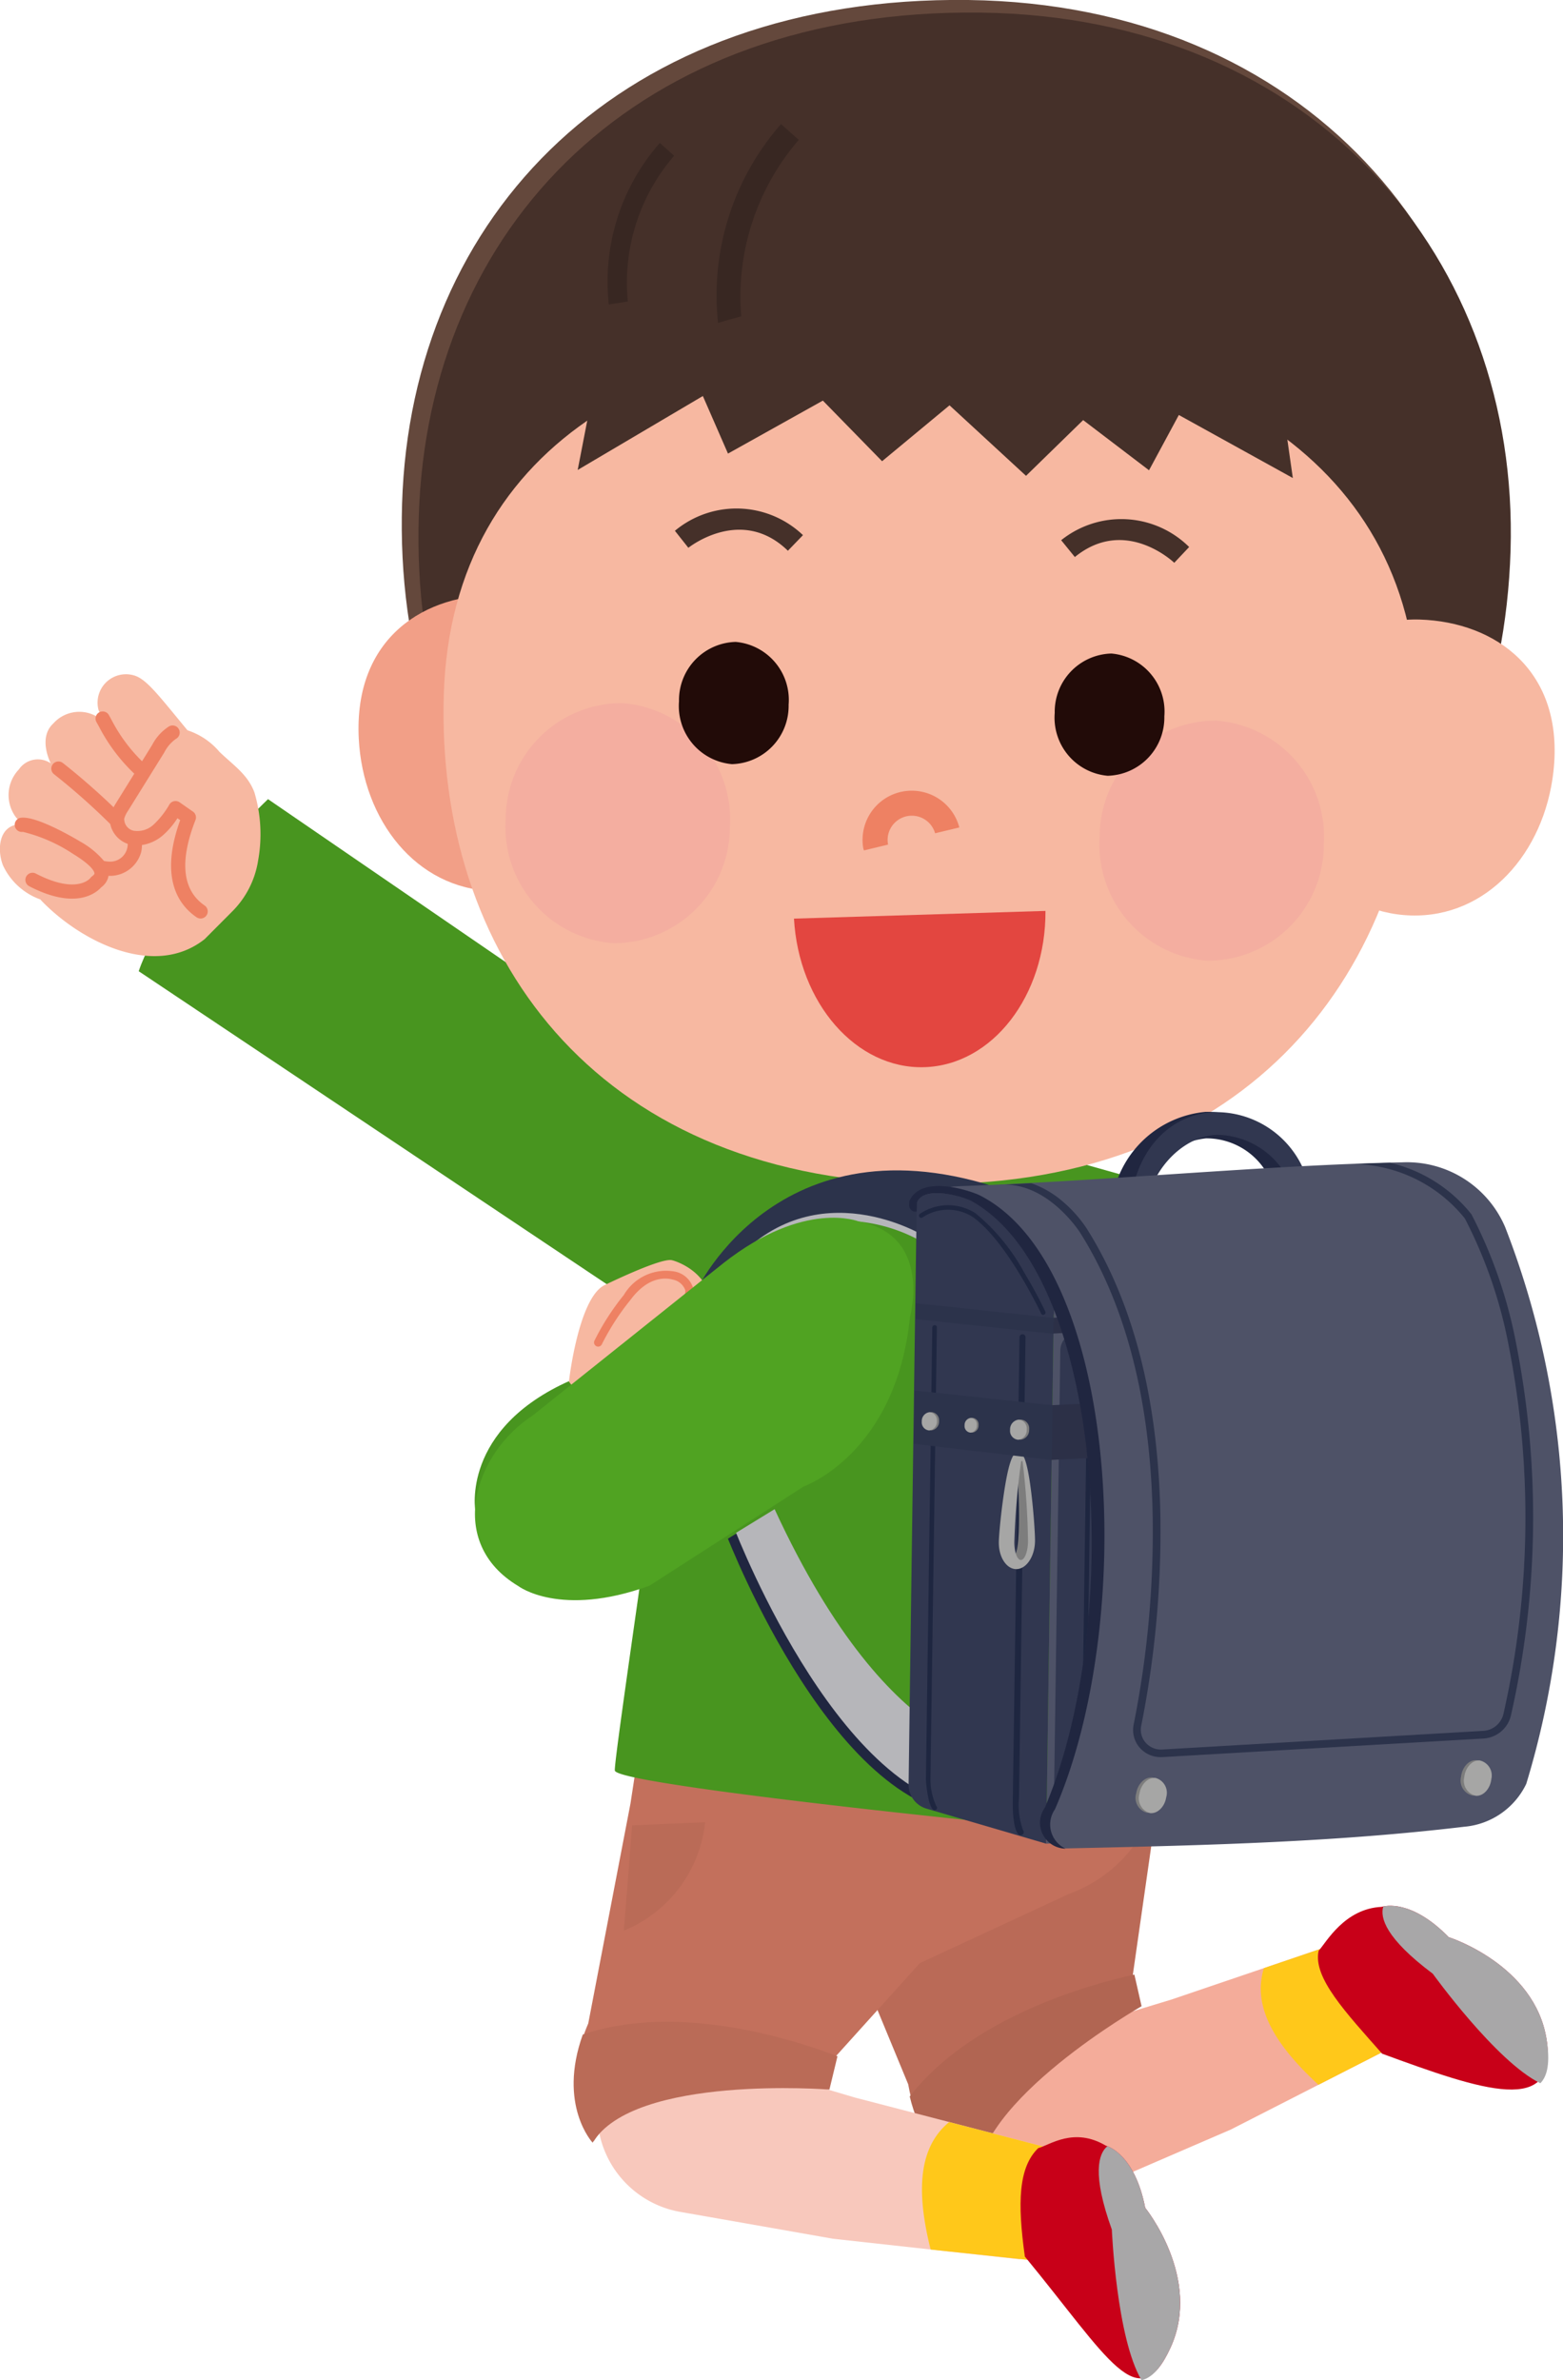 <svg id="lot_icon_02" xmlns="http://www.w3.org/2000/svg" xmlns:xlink="http://www.w3.org/1999/xlink" width="105.732" height="160.979" viewBox="0 0 105.732 160.979">
  <defs>
    <clipPath id="clip-path">
      <rect id="長方形_41" data-name="長方形 41" width="105.732" height="160.978" fill="none"/>
    </clipPath>
  </defs>
  <g id="グループ_35" data-name="グループ 35" transform="translate(0 0)" clip-path="url(#clip-path)">
    <path id="パス_209" data-name="パス 209" d="M11.228,91.673,6.5,81.582l14.058-4.814,1.383,6.566,3.8-1.155,12.436-4.228c4.091,4.371,2.887,7.243,2.887,7.243L29.747,90.973s-5.2,2.244-9.629,4.163a6.782,6.782,0,0,1-8.89-3.463" transform="translate(53.519 53.052)" fill="#f4ac9a"/>
    <path id="パス_210" data-name="パス 210" d="M10.4,87.467l5.4-2.758s1.2-2.87-2.888-7.241l-6.2,2.109c-.727,2.371.409,4.875,3.692,7.89" transform="translate(78.785 53.535)" fill="#ffc81a"/>
    <path id="パス_211" data-name="パス 211" d="M.652,79.267c.531-.6,1.755-2.853,4.258-2.973.22-.068,2.016-.528,4.539,2.048,0,0,5.838,1.853,6.626,6.942.808,5.217-4.349,3.423-11.129.94C2.5,83.449.25,81.077.652,79.267" transform="translate(88.549 52.673)" fill="#c80018"/>
    <path id="パス_212" data-name="パス 212" d="M11.274,88.221C8.292,86.773,4,80.816,4,80.816c-3.206-2.4-3.578-3.8-3.35-4.549.47-.1,2.154-.245,4.429,2.077,0,0,5.836,1.852,6.626,6.942.232,1.495.073,2.425-.428,2.936" transform="translate(92.924 52.673)" fill="#a8a7a8"/>
    <path id="パス_213" data-name="パス 213" d="M16.2,76.874l22.878-4.968-2.1,14.651S26.653,92.373,26.853,97.718c0,0-3.69-.891-4.686-6.445l-5.788-14Z" transform="translate(39.269 49.692)" fill="#ba6a57"/>
    <path id="パス_214" data-name="パス 214" d="M32.054,78.971l.487,2.141s-11.31,6.443-11.109,11.849c0,0-3.379-.818-4.574-5.741,4.194-5.418,12.3-7.615,15.2-8.249" transform="translate(44.683 54.574)" fill="#b16552"/>
    <path id="パス_215" data-name="パス 215" d="M20.757,88.37,22.35,77.339l14.389,3.708-2.454,6.245,3.81,1.125,12.713,3.3c1.016,5.9-1.568,7.639-1.568,7.639L36.612,97.966s-5.575-.983-10.331-1.815a6.787,6.787,0,0,1-5.525-7.782" transform="translate(19.737 53.446)" fill="#f8c8bc"/>
    <path id="パス_216" data-name="パス 216" d="M21.208,93.491l6.815.725s1.794-1.8.778-7.7L22.46,84.87c-1.909,1.581-2.337,4.3-1.251,8.621" transform="translate(41.745 58.651)" fill="#ffc81a"/>
    <path id="パス_217" data-name="パス 217" d="M16.508,86.217c.775-.211,2.413-1.448,4.569-.172.222.063,1.975.666,2.667,4.206,0,0,3.859,4.757,1.721,9.443-2.192,4.8-4.189.746-9.861-6.144-.514-3.661-.428-6.042.9-7.332" transform="translate(53.725 59.069)" fill="#c80018"/>
    <path id="パス_218" data-name="パス 218" d="M18.209,101.662C16.514,98.815,16.2,91.475,16.2,91.475c-1.358-3.769-.9-5.146-.3-5.641.448.174,1.933.977,2.557,4.168,0,0,3.859,4.757,1.721,9.443-.627,1.375-1.272,2.065-1.97,2.217" transform="translate(59.012 59.317)" fill="#a8a7a8"/>
    <path id="パス_219" data-name="パス 219" d="M19.783,74.066l.727-4.74H55.544A9.548,9.548,0,0,1,49.4,80.2L39.357,84.863l-7.473,8.283S20.07,92.331,17.3,96.907c0,0-2.594-2.773-.374-7.961Z" transform="translate(22.867 47.909)" fill="#c3705c"/>
    <path id="パス_220" data-name="パス 220" d="M46.865,83.189l-.546,2.256S33.105,84.41,30.3,89.037c0,0-2.373-2.542-.665-7.31,6.48-2.22,14.459.4,17.225,1.463" transform="translate(9.788 55.879)" fill="#ba6b57"/>
    <path id="パス_221" data-name="パス 221" d="M39.82,72.88a8.934,8.934,0,0,1-5.5,7.332l.563-7.123Z" transform="translate(7.88 50.365)" fill="#ba6b57"/>
    <path id="パス_222" data-name="パス 222" d="M75.907,74.838,29.185,43.6c1.62-4.879,8.746-11.638,8.746-11.638L76.179,58.185Z" transform="translate(-19.801 22.087)" fill="#48951f"/>
    <path id="パス_223" data-name="パス 223" d="M66.919,32.175a4.783,4.783,0,0,0-2.129-1.417c-1.911-2.31-2.76-3.457-3.6-3.707a1.922,1.922,0,0,0-2.422,2.32,5.862,5.862,0,0,0,.653,1.209,5.828,5.828,0,0,0-.852-.8,2.355,2.355,0,0,0-2.858.519c-1.069.988-.169,2.694-.169,2.694a1.555,1.555,0,0,0-2.158.411,2.511,2.511,0,0,0-.176,3.267,4.4,4.4,0,0,0,.5.453,1.634,1.634,0,0,0-.6.041c-1.16.321-1.155,1.858-.793,2.743a4.436,4.436,0,0,0,2.548,2.3l-.012.012c2.577,2.721,7.628,5.406,11.1,2.663l1.857-1.864a6.225,6.225,0,0,0,1.764-3.477,9.927,9.927,0,0,0-.252-4.576c-.455-1.236-1.459-1.867-2.4-2.783" transform="translate(-52.107 18.634)" fill="#f7b8a1"/>
    <path id="パス_224" data-name="パス 224" d="M62.844,37.486a2,2,0,0,1-.056.489A2.193,2.193,0,0,1,60.8,39.568c-.071,0-.144,0-.22,0-.005.034-.008.066-.017.1a1.229,1.229,0,0,1-.475.676c-.3.338-1.672,1.578-4.845-.061a.483.483,0,1,1,.443-.857c2.751,1.42,3.643.326,3.673.287a.51.51,0,0,1,.117-.117c.071-.051.157-.125.154-.191,0-.1-.118-.507-1.448-1.322a10.76,10.76,0,0,0-3.389-1.488.483.483,0,0,1-.194-.945c1.079-.223,4.057,1.593,4.087,1.61a5.725,5.725,0,0,1,1.588,1.3,1.945,1.945,0,0,0,.472.047,1.184,1.184,0,0,0,1.136-1.169l0-.032A1.819,1.819,0,0,1,60.7,36.061l-.012-.008a44.831,44.831,0,0,0-3.776-3.345.483.483,0,1,1,.594-.761c1.06.827,2.4,1.994,3.418,2.983.052-.095.107-.184.156-.265l1.246-2.006a11.977,11.977,0,0,1-2.4-3.206l-.154-.274a.483.483,0,1,1,.842-.473l.154.277a10.991,10.991,0,0,0,2.083,2.836l.688-1.111a3.257,3.257,0,0,1,1.148-1.253.482.482,0,1,1,.458.849,2.5,2.5,0,0,0-.786.913L61.9,35.173a1.827,1.827,0,0,0-.255.526.813.813,0,0,0,.651.822,1.619,1.619,0,0,0,1.338-.419,5.827,5.827,0,0,0,1.074-1.37.485.485,0,0,1,.683-.137l.9.627a.479.479,0,0,1,.174.572c-1.094,2.8-.886,4.747.621,5.782a.483.483,0,0,1,.194.516.483.483,0,0,1-.741.279c-1.285-.881-2.494-2.733-1.108-6.57l-.186-.129a5.352,5.352,0,0,1-1,1.169,2.821,2.821,0,0,1-1.409.646" transform="translate(-53.242 19.667)" fill="#ee8163"/>
    <path id="パス_225" data-name="パス 225" d="M16.97,58.9A13.8,13.8,0,0,1,27.592,46.775c1.366-.33,2.648-.641,3.592-.868h9.7L50.107,48.5a2.317,2.317,0,0,1,1.415,1.128c4.081,7.6,4.18,20.257,2.8,32.9-.223,2.041-.988,9.455-2.352,10.211-.377.21-38.756-3.56-38.9-4.718-.093-.717,3.5-24.339,3.906-29.118" transform="translate(28.522 31.725)" fill="#48951f"/>
    <path id="パス_226" data-name="パス 226" d="M76.876,36.4C76.274,56,63.1,72.058,38.546,71.405,13.759,70.746,1.822,53.676,2.424,34.068S17.335-.294,40.731,0C63.56.295,77.478,16.789,76.876,36.4" transform="translate(24.775 0)" fill="#64483c"/>
    <path id="パス_227" data-name="パス 227" d="M75.964,36.889c-.6,19.608-13.674,35.664-38.03,35.018C13.346,71.254,1.508,54.187,2.109,34.579S16.909.213,40.118.506C62.763.79,76.566,17.281,75.964,36.889" transform="translate(26.22 0.347)" fill="#453029"/>
    <path id="パス_228" data-name="パス 228" d="M30.686,18.451l1.588-.25-.795.125.795-.123A16.211,16.211,0,0,1,36.144,6.032l-1.2-1.069a17.547,17.547,0,0,0-4.255,13.488" transform="translate(17.89 3.43)" fill="#382722"/>
    <path id="パス_229" data-name="パス 229" d="M35.649,16.64l1.285-.2-.643.1.644-.1a13.123,13.123,0,0,1,3.134-9.857L39.1,5.717A14.2,14.2,0,0,0,35.649,16.64" transform="translate(5.535 3.951)" fill="#382722"/>
    <path id="パス_230" data-name="パス 230" d="M55.824,34.1c-.169,5.526-4.491,9.876-9.651,9.713s-8.756-4.779-9.039-10.3c-.35-6.837,4.491-9.876,9.653-9.713s9.206,4.772,9.037,10.3" transform="translate(-12.865 16.446)" fill="#f29f87"/>
    <path id="パス_231" data-name="パス 231" d="M.34,34.493c-.169,5.526,3.878,10.138,9.037,10.3s9.032-4.223,9.653-9.713c.768-6.8-3.878-10.138-9.039-10.3S.509,28.967.34,34.493" transform="translate(86.053 17.122)" fill="#f7b8a1"/>
    <path id="パス_232" data-name="パス 232" d="M71.7,39.777c-.533,17.379-12.187,31.608-33.907,31.031C15.862,70.225,5.3,55.1,5.836,37.717s15.546-24.872,33.731-24.3S72.228,22.4,71.7,39.777" transform="translate(24.186 9.251)" fill="#f7b8a1"/>
    <path id="パス_233" data-name="パス 233" d="M12.021,17.361l-1.214,6.262,8.467-5,1.7,3.893,6.418-3.583,4.006,4.1,4.562-3.781,5.175,4.769L45,20.251l4.456,3.394,2.017-3.739,7.711,4.263-1.054-7.387s-26.022-11.567-46.11.578" transform="translate(28.272 8.161)" fill="#453029"/>
    <path id="パス_234" data-name="パス 234" d="M25.877,35.266c0-.012-.01-.027-.012-.041a1.637,1.637,0,0,1,3.188-.724l1.639-.394a3.327,3.327,0,0,0-6.5,1.392c.01.052.034.108.046.161Z" transform="translate(34.203 21.856)" fill="#ee8163"/>
    <path id="パス_235" data-name="パス 235" d="M20.7,36.952c.32,5.717,4.209,10.19,8.822,10.048s8.222-4.843,8.191-10.569Z" transform="translate(33.01 25.177)" fill="#e34640"/>
    <path id="パス_236" data-name="パス 236" d="M48.5,36.515a7.859,7.859,0,0,1-7.865,7.845,7.881,7.881,0,0,1-7.3-8.393A7.859,7.859,0,0,1,41.2,28.122a7.883,7.883,0,0,1,7.3,8.393" transform="translate(0.873 19.431)" fill="#f4aea0"/>
    <path id="パス_237" data-name="パス 237" d="M24.734,37.216a7.859,7.859,0,0,1-7.865,7.845,7.883,7.883,0,0,1-7.3-8.393,7.86,7.86,0,0,1,7.865-7.845,7.88,7.88,0,0,1,7.3,8.393" transform="translate(64.818 19.916)" fill="#f4aea0"/>
    <path id="パス_238" data-name="パス 238" d="M38.393,29.921a3.941,3.941,0,0,1-3.835,4.02,3.943,3.943,0,0,1-3.58-4.25,3.94,3.94,0,0,1,3.835-4.018,3.939,3.939,0,0,1,3.58,4.248" transform="translate(14.955 17.741)" fill="#220b08"/>
    <path id="パス_239" data-name="パス 239" d="M23.363,30.386a3.941,3.941,0,0,1-3.835,4.02,3.943,3.943,0,0,1-3.58-4.25,3.94,3.94,0,0,1,3.835-4.018,3.939,3.939,0,0,1,3.58,4.248" transform="translate(55.401 18.062)" fill="#220b08"/>
    <path id="パス_240" data-name="パス 240" d="M31.313,23l-.91-1.15a6.512,6.512,0,0,1,8.663.294L38.047,23.2c-3.1-3.017-6.587-.313-6.734-.2" transform="translate(15.252 14.049)" fill="#453029"/>
    <path id="パス_241" data-name="パス 241" d="M22.6,23.729l1.006-1.067a6.515,6.515,0,0,0-8.657-.46l.925,1.138c3.352-2.736,6.588.26,6.725.389" transform="translate(56.836 14.334)" fill="#453029"/>
    <path id="パス_242" data-name="パス 242" d="M25.483,52.064a10.959,10.959,0,0,1,12.974-1.436l.147-.861s-7.681-4.363-13.121,2.3" transform="translate(24.034 33.423)" fill="#b6b6ba"/>
    <path id="パス_243" data-name="パス 243" d="M37.372,51.282s-7.4-4.633-13.07,1.857l-2.428,1.836s5.775-12.521,21.654-6.556Z" transform="translate(25.216 32.348)" fill="#2c334b"/>
    <path id="パス_244" data-name="パス 244" d="M21.584,50.8a4.722,4.722,0,0,0-4.764-4.534,5.166,5.166,0,0,0-4.613,5.029l-1.806.1a7.041,7.041,0,0,1,6.385-6.92,6.448,6.448,0,0,1,6.6,6.232Z" transform="translate(64.753 30.725)" fill="#202640"/>
    <path id="パス_245" data-name="パス 245" d="M21.3,50.751a5.5,5.5,0,0,0-5.4-4.737c-2.533.134-4.715,2.8-4.76,5.295l-1.091.047c.029-3.49,2.139-6.685,5.67-6.872a6.449,6.449,0,0,1,6.6,6.233Z" transform="translate(66.394 30.736)" fill="#313750"/>
    <path id="パス_246" data-name="パス 246" d="M40.329,55.744l-36.251.58L4.2,47.939l36.251-.58Z" transform="translate(58.388 32.729)" fill="#1b2135"/>
    <path id="パス_247" data-name="パス 247" d="M32.34,87.923l-29.3,1.453.512-36.184a.725.725,0,0,1,.685-.7l27.907-1.382a.665.665,0,0,1,.705.675Z" transform="translate(67.733 35.318)" fill="#4e5267"/>
    <path id="パス_248" data-name="パス 248" d="M40.84,77.119s-8.31-.286-15.926-16.525L22.3,62.19c1.157,2.846,8.963,21.226,18.769,18.438Z" transform="translate(26.941 41.875)" fill="#202640"/>
    <path id="パス_249" data-name="パス 249" d="M40.518,76.883s-7.875.915-15.926-16.525l-2.609,1.6C23.139,64.8,30.945,83.18,40.751,80.392Z" transform="translate(27.808 41.711)" fill="#b6b6ba"/>
    <path id="パス_250" data-name="パス 250" d="M20.925,48.364c.377-1.218,3.445-.473,4.1-.078a12.931,12.931,0,0,1,5.164,7.108l-.516,36.339-8.136-2.381a1.687,1.687,0,0,1-1.172-1.625c.091-6.778.538-39.3.558-39.363" transform="translate(41.099 32.961)" fill="#313750"/>
    <path id="パス_251" data-name="パス 251" d="M29.106,55.619a.137.137,0,0,0,.066-.017.156.156,0,0,0,.076-.2c-.005-.014-.585-1.25-1.451-2.679a13.488,13.488,0,0,0-3.282-3.981,3.425,3.425,0,0,0-3.751.041.155.155,0,0,0-.036.216.153.153,0,0,0,.215.027,3.114,3.114,0,0,1,3.387-.032c2.337,1.657,4.615,6.5,4.637,6.544a.149.149,0,0,0,.139.085" transform="translate(41.467 33.309)" fill="#1e2640"/>
    <path id="パス_252" data-name="パス 252" d="M22.031,87.242a.213.213,0,0,0,.139-.056.2.2,0,0,0,.019-.289,4.933,4.933,0,0,1-.271-2.141l.441-31.195a.2.2,0,0,0-.2-.2.212.212,0,0,0-.208.208L21.5,84.762c-.01.32-.042,1.957.374,2.417a.2.2,0,0,0,.152.064" transform="translate(47.015 36.877)" fill="#1e2640"/>
    <path id="パス_253" data-name="パス 253" d="M25.639,85.8a.164.164,0,0,0,.122-.061.151.151,0,0,0-.022-.215,4.36,4.36,0,0,1-.392-1.794l.435-30.586A.148.148,0,0,0,25.629,53a.16.16,0,0,0-.157.156l-.433,30.595v.012c.02.287.142,1.728.5,2.012a.157.157,0,0,0,.1.032" transform="translate(37.595 36.625)" fill="#1e2640"/>
    <path id="パス_254" data-name="パス 254" d="M29.425,86.088l-23.267,1.4A1.163,1.163,0,0,1,4.9,86.315l.443-31.246a1.265,1.265,0,0,1,1.187-1.223l23.269-1.4a1.161,1.161,0,0,1,1.253,1.172l-.443,31.246a1.262,1.262,0,0,1-1.187,1.223" transform="translate(66.385 36.244)" fill="#313750"/>
    <path id="パス_255" data-name="パス 255" d="M19,80.625a.163.163,0,0,0,.157-.157l.364-25.652a.149.149,0,0,0-.152-.151.16.16,0,0,0-.157.157l-.364,25.652a.148.148,0,0,0,.152.15" transform="translate(54.343 37.778)" fill="#1e2640"/>
    <path id="パス_256" data-name="パス 256" d="M21.817,59.8l-3.364.169.052-3.7,3.364-.169Z" transform="translate(52.657 38.769)" fill="#2c3047"/>
    <path id="パス_257" data-name="パス 257" d="M21.517,58.389s.484,6.391-.238,6.62c0,0,.8,1.241,1.211-.578L22.067,58.8s-.042-.747-.55-.409" transform="translate(47.258 40.29)" fill="#7d7d7d"/>
    <path id="パス_258" data-name="パス 258" d="M22.32,65.984c.675-.015,1.234-.859,1.25-1.884.007-.445-.085-1.892-.247-3.235-.311-2.579-.624-2.789-.891-2.782s-.587.228-.972,2.821c-.2,1.351-.331,2.8-.338,3.249-.015,1.023.523,1.845,1.2,1.831m.308-7.272a.052.052,0,0,1,.1,0,49.688,49.688,0,0,1,.367,5.4c-.008.687-.225,1.25-.48,1.255s-.455-.55-.445-1.234a52.032,52.032,0,0,1,.457-5.418" transform="translate(46.445 40.139)" fill="#a6a6a5"/>
    <path id="パス_259" data-name="パス 259" d="M20.476,55.611l9.326,1-.052,3.707-9.324-1.1Z" transform="translate(41.39 38.431)" fill="#2c334b"/>
    <path id="パス_260" data-name="パス 260" d="M21.355,57.468a.6.6,0,0,0,.555.668.657.657,0,0,0,.573-.692.6.6,0,0,0-.555-.668.657.657,0,0,0-.573.692" transform="translate(47.136 39.236)" fill="#7d7d7d"/>
    <path id="パス_261" data-name="パス 261" d="M21.451,57.47a.6.6,0,0,0,.555.668.657.657,0,0,0,.573-.692.6.6,0,0,0-.555-.668.657.657,0,0,0-.573.692" transform="translate(46.878 39.237)" fill="#a6a6a5"/>
    <path id="パス_262" data-name="パス 262" d="M23.379,57.213a.443.443,0,0,0,.408.49.481.481,0,0,0,.419-.507.442.442,0,0,0-.406-.49.482.482,0,0,0-.421.507" transform="translate(41.99 39.188)" fill="#7d7d7d"/>
    <path id="パス_263" data-name="パス 263" d="M23.449,57.215a.443.443,0,0,0,.408.49.481.481,0,0,0,.419-.507.442.442,0,0,0-.406-.49.482.482,0,0,0-.421.507" transform="translate(41.802 39.189)" fill="#a6a6a5"/>
    <path id="パス_264" data-name="パス 264" d="M24.957,57.106a.549.549,0,0,0,.5.607.6.6,0,0,0,.521-.629.551.551,0,0,0-.5-.607.6.6,0,0,0-.521.629" transform="translate(37.546 39.029)" fill="#7d7d7d"/>
    <path id="パス_265" data-name="パス 265" d="M25.044,57.108a.549.549,0,0,0,.5.607.6.6,0,0,0,.521-.629.551.551,0,0,0-.5-.607.6.6,0,0,0-.521.629" transform="translate(37.312 39.031)" fill="#a6a6a5"/>
    <path id="パス_266" data-name="パス 266" d="M21.764,53.67l-3.4.167.015-1.065,3.4-.167Z" transform="translate(52.89 36.353)" fill="#2c3047"/>
    <path id="パス_267" data-name="パス 267" d="M20.391,52.12l9.326,1L29.7,54.193l-9.326-1Z" transform="translate(41.559 36.019)" fill="#2c334b"/>
    <path id="パス_268" data-name="パス 268" d="M4,48.077c9.551-.358,20.188-1.4,29.365-1.59A7.218,7.218,0,0,1,40.3,50.869a57.583,57.583,0,0,1,1.427,37.656,5.145,5.145,0,0,1-4.211,2.9c-8.533,1.015-17.053,1.255-26.837,1.461a1.757,1.757,0,0,1-1.488-2.778c5.344-12.559,4.07-35.883-4.892-40.984-.656-.391-3.472-1.074-3.847.129a.2.2,0,0,1-.188.139l-.134,0c-.113,0-.142-.086-.127-.194.052-.377,1.07-1.072,4-1.118" transform="translate(61.519 32.125)" fill="#4e5267"/>
    <path id="パス_269" data-name="パス 269" d="M18.852,49.161l-.166.008a.453.453,0,0,1-.342-.484.847.847,0,0,1,.01-.225c.832-1.884,4.265-.648,4.767-.394,9.514,4.835,10.635,28.8,5.082,41.526a1.8,1.8,0,0,0,.72,2.658,1.755,1.755,0,0,1-1.4-2.777c5.342-12.559,4.07-35.883-4.894-40.984-.649-.387-3.358-1.094-3.761.066Z" transform="translate(43.159 32.78)" fill="#202640"/>
    <path id="パス_270" data-name="パス 270" d="M3.358,47.886A6.572,6.572,0,0,1,5.55,49.174,8.627,8.627,0,0,1,7.121,50.96c3.123,4.963,4.8,11.425,4.973,19.209a67.007,67.007,0,0,1-1.29,14.4,1.329,1.329,0,0,0,.3,1.158,1.374,1.374,0,0,0,1.118.46l21.733-1.262a1.488,1.488,0,0,0,1.36-1.19,60.128,60.128,0,0,0,.364-24.762,31.35,31.35,0,0,0-2.983-8.7,9.839,9.839,0,0,0-7.327-3.678.273.273,0,0,1-.056-.01q1.174-.048,2.325-.079a9.9,9.9,0,0,1,5.494,3.473l.012.017a31.928,31.928,0,0,1,3.039,8.832,60.6,60.6,0,0,1-.359,25,2.027,2.027,0,0,1-1.857,1.615L12.236,86.7l-.074,0a1.864,1.864,0,0,1-1.456-.631,1.822,1.822,0,0,1-.413-1.585A66.5,66.5,0,0,0,11.573,70.2C11.4,62.5,9.75,56.128,6.674,51.239,6.652,51.205,4.43,47.711,1.2,48l2.158-.115" transform="translate(66.398 32.138)" fill="#2c334b"/>
    <path id="パス_271" data-name="パス 271" d="M3,71.529a1.041,1.041,0,0,0,.785,1.26c.506.036.974-.47,1.047-1.13a1.043,1.043,0,0,0-.786-1.26c-.506-.036-.972.47-1.045,1.13" transform="translate(95.831 48.65)" fill="#7d7d7d"/>
    <path id="パス_272" data-name="パス 272" d="M2.871,71.538a1.041,1.041,0,0,0,.785,1.26c.506.036.974-.47,1.047-1.13a1.043,1.043,0,0,0-.786-1.26c-.506-.036-.972.47-1.045,1.13" transform="translate(96.181 48.656)" fill="#a6a6a5"/>
    <path id="パス_273" data-name="パス 273" d="M16.008,72.169a1.041,1.041,0,0,0,.714,1.3c.5.063,1-.418,1.1-1.074a1.041,1.041,0,0,0-.714-1.3c-.5-.063-1,.418-1.1,1.074" transform="translate(60.851 49.128)" fill="#7d7d7d"/>
    <path id="パス_274" data-name="パス 274" d="M15.879,72.185a1.041,1.041,0,0,0,.714,1.3c.5.063,1-.418,1.1-1.074a1.041,1.041,0,0,0-.714-1.3c-.5-.063-1,.418-1.1,1.074" transform="translate(61.198 49.139)" fill="#a6a6a5"/>
    <path id="パス_275" data-name="パス 275" d="M39.02,64.047s-1-5.548,6.431-8.836l1.234.759Z" transform="translate(-6.863 38.155)" fill="#48951f"/>
    <path id="パス_276" data-name="パス 276" d="M32.924,58.618s.639-5.67,2.415-6.527c0,0,3.634-1.782,4.5-1.694.25.024,2.811.854,2.665,3.3,0,0,1.2.222,1.224,2.366a2.85,2.85,0,0,1,.517,2.971s.908,1.945-.751,2.726c0,0-3.467,3.086-6.155,2.587Z" transform="translate(5.561 34.825)" fill="#f7b8a1"/>
    <path id="パス_277" data-name="パス 277" d="M40.1,51.433a1.106,1.106,0,0,1,.854.717c.051.5-.5,1.086-.95,1.456h.824a2.045,2.045,0,0,0,.68-1.515,1.61,1.61,0,0,0-1.26-1.2,3.314,3.314,0,0,0-3.451,1.585,16.707,16.707,0,0,0-1.984,3.084.282.282,0,0,0,.122.377.277.277,0,0,0,.374-.123,16.516,16.516,0,0,1,1.914-2.978l.014-.017c1.211-1.634,2.406-1.513,2.865-1.387" transform="translate(5.402 35.109)" fill="#ee8163"/>
    <path id="パス_278" data-name="パス 278" d="M51.959,48.957s-3.651-1.508-9.154,2.809L29.889,62.082c-3.976,2.587-5.875,8.6-.967,11.531,0,0,2.824,2.166,8.87-.022l10.434-6.712s6.255-2.188,7.192-11.465c0,0,1.546-5.518-3.458-6.456" transform="translate(6.139 33.657)" fill="#50a322"/>
  </g>
</svg>
